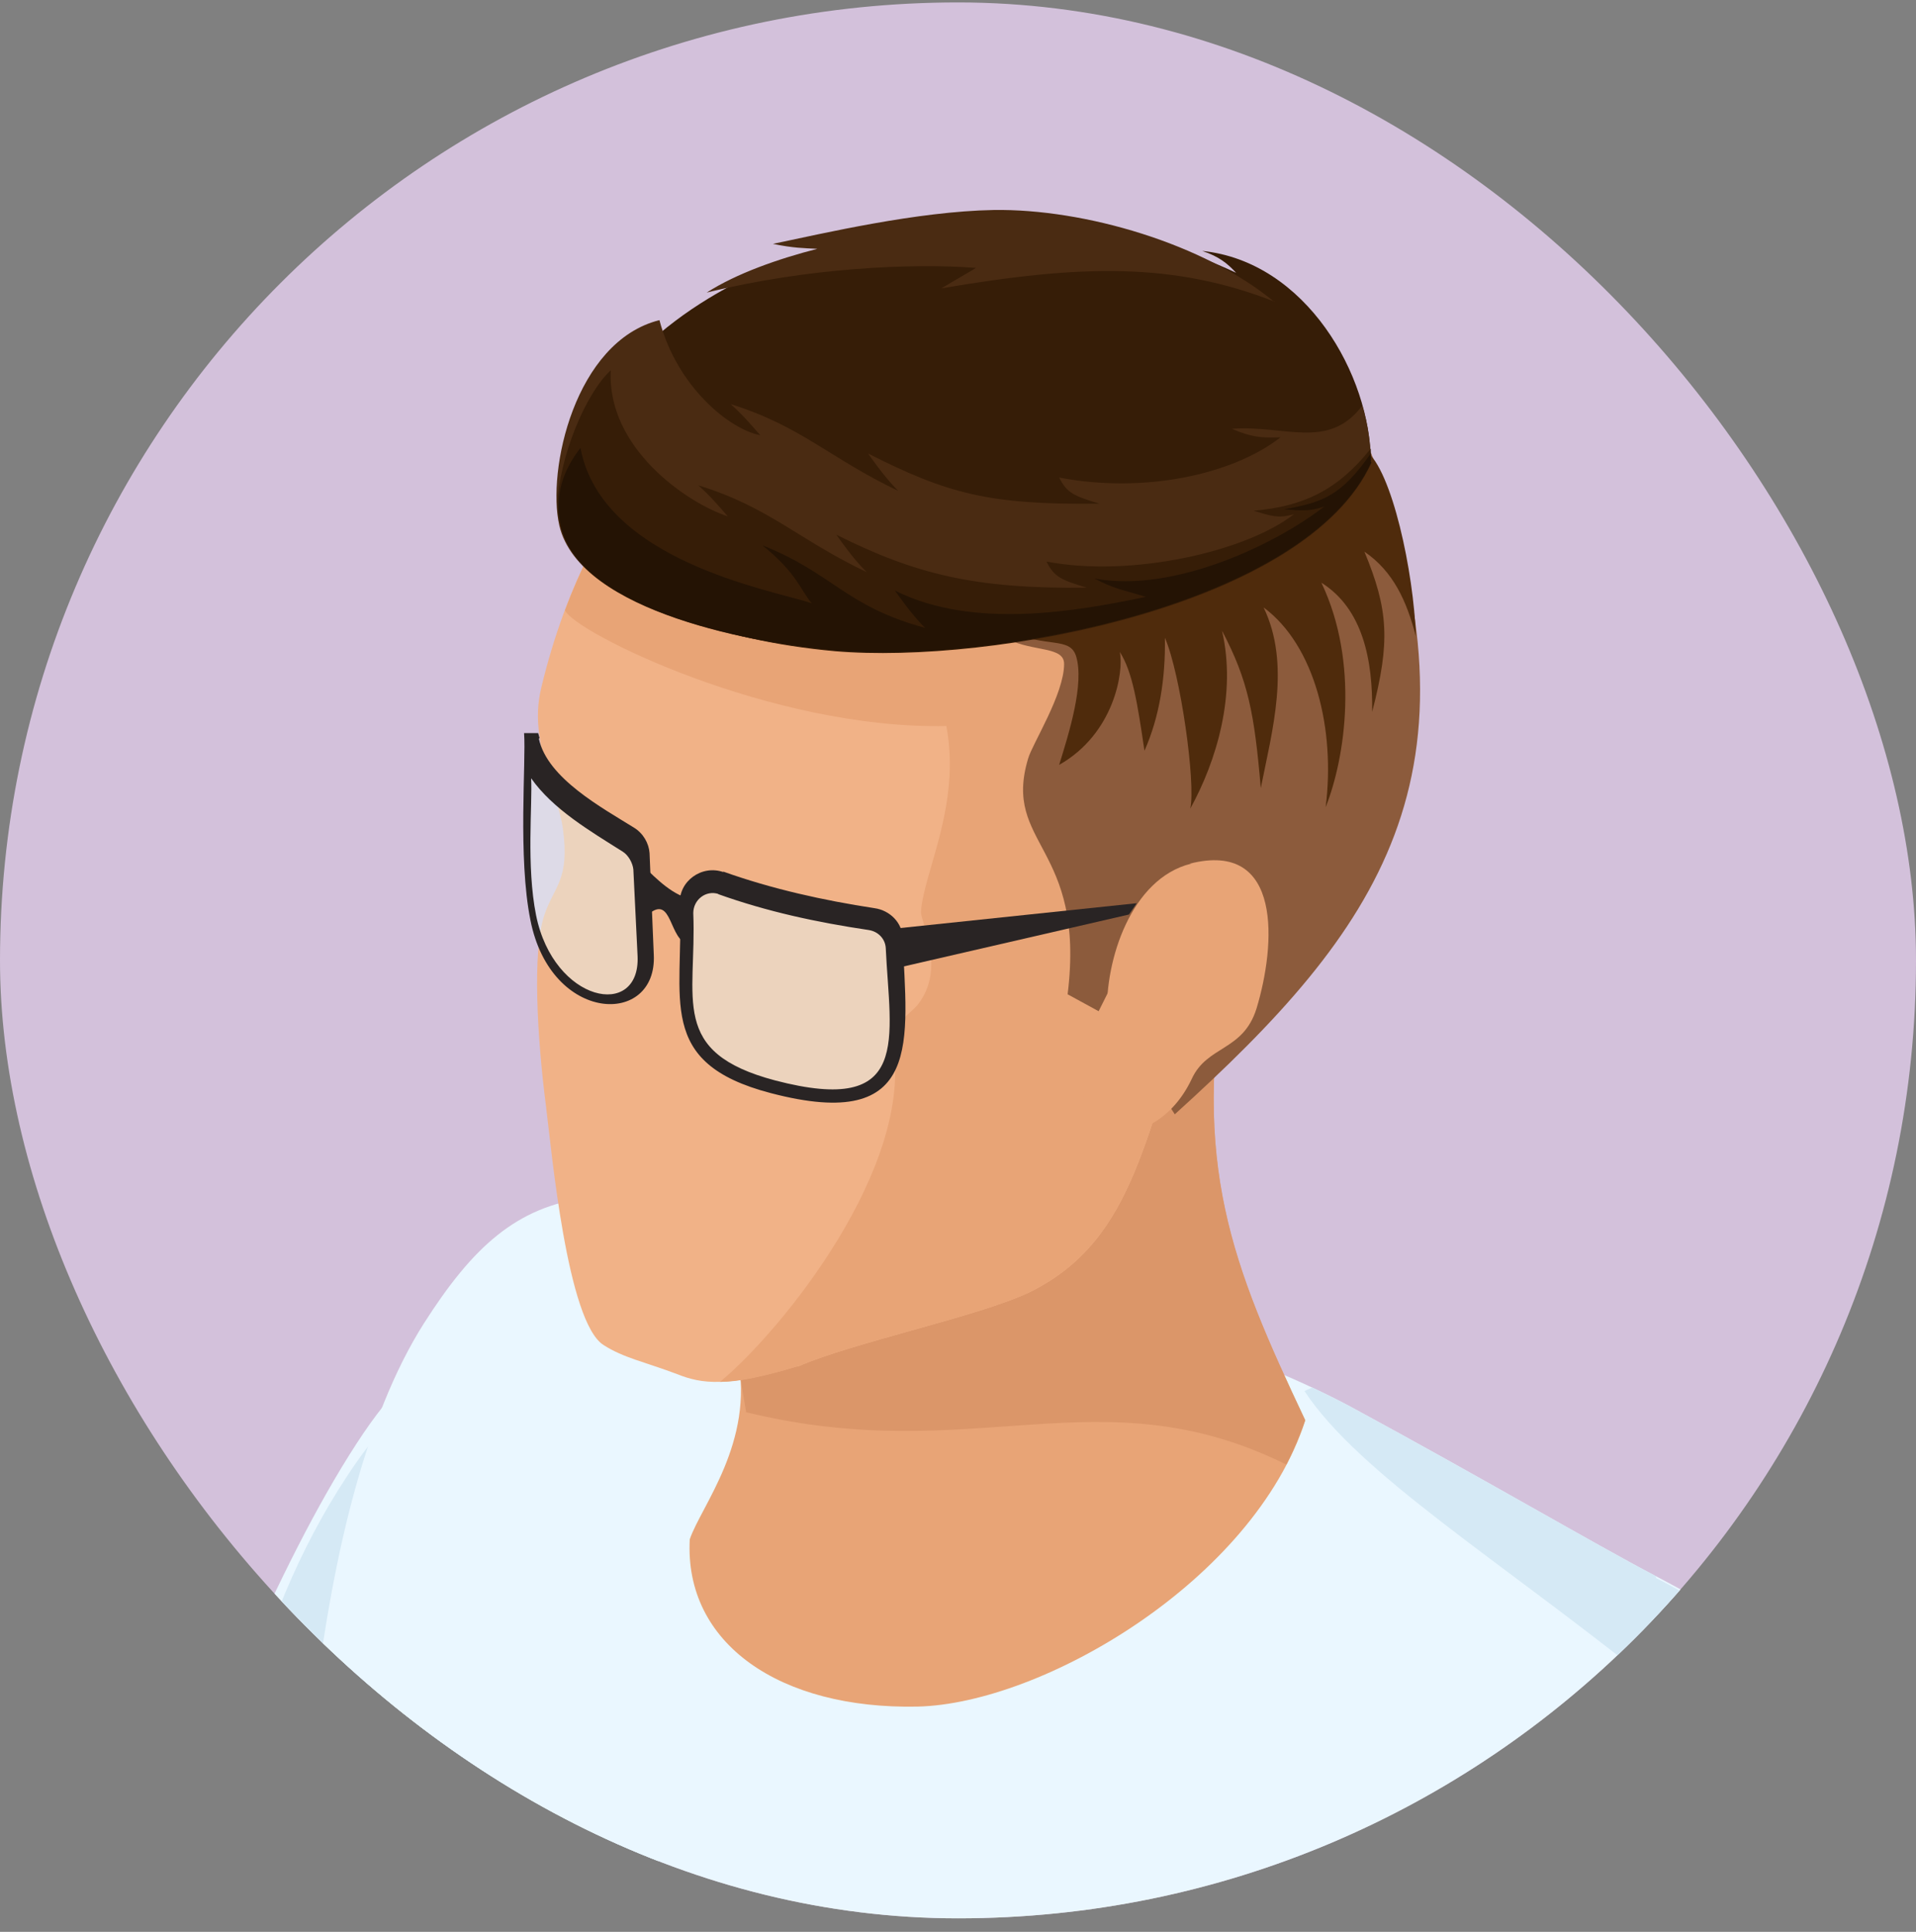 <svg width="120" height="121" viewBox="0 0 120 121" fill="none" xmlns="http://www.w3.org/2000/svg">
<rect x="0" y="0" width="120" height="121" fill="#808080" stroke="none"/>
<g clip-path="url(#clip0_3012_6430)">
<rect y="0.152" width="120" height="120" rx="60" fill="#D3C1DB"/>
<g clip-path="url(#clip1_3012_6430)">
<path fill-rule="evenodd" clip-rule="evenodd" d="M-4.397 156.942C-13.36 173.125 -22.235 184.047 -29.917 201.026C-23.074 199.566 -15.965 205.093 -14.243 212.92C3.197 195.587 18.032 180.686 21.962 170.782C30.174 150.266 38.696 127.848 42.007 113.434C45.937 96.455 44.259 83.986 39.491 83.102C31.234 81.554 26.775 83.544 22.315 90.442C12.557 105.475 2.402 139.079 -4.441 156.987L-4.397 156.942Z" fill="#EAF7FF"/>
<path fill-rule="evenodd" clip-rule="evenodd" d="M-20.16 203.325C-17.29 205.491 -15.082 208.896 -14.243 212.876C3.197 195.543 18.032 180.642 21.962 170.738C30.174 150.222 38.696 127.804 42.007 113.39C45.937 96.411 44.259 83.942 39.491 83.058C37.416 82.66 35.561 82.483 33.928 82.571C28.453 85.047 24.876 87.612 21.697 92.52C9.688 110.781 12.867 138.062 8.805 164.282C4.08 160.878 -0.821 160.568 -3.337 161.01C1.784 163.265 3.418 164.636 6.685 168.836C-0.468 179.802 -11.241 192.404 -20.204 203.281L-20.16 203.325Z" fill="#D5E9F5"/>
<path fill-rule="evenodd" clip-rule="evenodd" d="M103.689 98.71C99.891 96.72 92.739 92.52 84.57 88.098C78.875 85.047 69.735 81.952 60.728 79.52C56.004 78.238 41.654 74.391 36.797 75.01C32.338 75.585 29.6 78.105 26.554 82.881C19.136 94.554 17.812 119.536 18.871 141.555C19.489 154.024 22.492 165.918 23.022 181.438C23.242 188.159 21.167 214.069 26.73 219.552C27.128 220.436 27.216 222.338 27.569 225.61C46.908 242.412 95.918 252.36 105.366 237.062C104.66 235.072 104.395 233.303 103.998 231.623C107.839 225.566 102.011 204.032 105.102 191.74C110.753 169.456 122.233 138.416 121.615 120.42C121.261 109.543 111.813 102.955 103.689 98.71Z" fill="#EAF7FF"/>
<path fill-rule="evenodd" clip-rule="evenodd" d="M103.688 98.71C99.891 96.72 92.739 92.52 84.57 88.098C83.82 87.7 83.025 87.302 82.186 86.904L81.7 87.125C85.1 92.299 93.886 97.693 103.468 105.387C98.258 110.339 93.975 117.767 91.9 127.097C87.44 146.728 80.508 172.595 79.669 190.502C78.521 213.76 83.069 226.45 88.147 237.194C88.323 237.548 58.123 235.072 37.239 224.637C55.739 237.725 89.427 240.024 89.648 240.466C90.487 242.191 90.972 243.031 91.811 244.711C98.125 243.517 103.026 241.085 105.41 237.194C104.704 235.205 104.439 233.436 104.042 231.756C107.883 225.698 102.055 204.165 105.145 191.873C110.797 169.588 122.277 138.549 121.659 120.553C121.305 109.676 111.857 103.087 103.733 98.843L103.688 98.71Z" fill="#D5E9F5"/>
<path fill-rule="evenodd" clip-rule="evenodd" d="M46.158 85.047C45.672 81.466 45.054 78.017 44.259 76.16L71.104 63.603L76.844 60.375C74.592 72.977 77.153 79.255 81.745 88.983C78.478 99.02 65.276 106.713 57.461 106.89C48.851 107.067 42.846 102.955 43.2 96.411C43.906 94.333 47.262 90.309 46.202 85.047H46.158Z" fill="#E8A476"/>
<path fill-rule="evenodd" clip-rule="evenodd" d="M80.553 91.725C68.808 85.933 61.038 91.946 46.732 88.453C46.158 85.226 45.628 80.804 44.259 76.073L71.104 63.56L76.844 60.332C74.592 72.934 77.153 79.212 81.745 88.94C81.436 89.868 81.039 90.797 80.597 91.681L80.553 91.725Z" fill="#DB9669"/>
<path fill-rule="evenodd" clip-rule="evenodd" d="M49.999 85.579C53.443 84.076 61.346 82.44 64.481 80.936C71.325 77.576 71.678 70.501 74.99 61.968C81.348 58.961 83.82 56.087 84.968 52.55C87.706 44.149 84.483 34.023 78.831 27.789C73.886 22.35 67.528 19.918 59.801 20.184C44.833 20.758 36.93 30.619 33.928 42.955C33.663 44.016 33.619 44.989 33.795 46.138C34.104 48.791 34.987 50.074 35.252 51.886C35.694 55.114 34.722 55.468 34.104 57.281C33.309 59.58 33.663 65.151 34.193 69.263C34.546 72.049 35.517 82.838 37.813 84.252C39.049 85.048 40.418 85.314 42.405 86.065C43.95 86.684 45.54 86.905 49.911 85.579H49.999Z" fill="#F1B287"/>
<path fill-rule="evenodd" clip-rule="evenodd" d="M49.999 85.579C53.443 84.076 61.346 82.44 64.481 80.936C71.325 77.576 71.678 70.501 74.99 61.968C81.348 58.961 83.82 56.087 84.968 52.55C87.706 44.149 84.483 34.023 78.831 27.789C73.886 22.35 67.528 19.918 59.801 20.184C46.776 20.67 39.138 28.187 35.385 38.224C35.959 39.594 48.277 45.696 59.271 45.475C60.199 50.427 57.858 54.584 57.682 57.104C57.638 57.723 59.271 60.597 57.505 62.896C57.02 63.515 55.695 64.223 55.916 65.372C57.285 73.022 49.028 83.28 45.098 86.552C46.246 86.552 47.748 86.242 49.955 85.579H49.999Z" fill="#E8A476"/>
<path fill-rule="evenodd" clip-rule="evenodd" d="M85.851 28.318C93.357 48.569 86.381 58.208 73.577 69.793C71.281 66.344 72.12 63.426 71.325 58.208C70.574 59.844 69.691 61.569 68.808 63.337L66.866 62.276C68.014 52.947 62.759 52.947 64.393 47.508C64.658 46.58 66.645 43.484 66.645 41.583C66.645 40.478 64.746 40.831 63.113 40.036C63.113 40.036 82.761 33.978 85.851 28.363V28.318Z" fill="#8C5B3C"/>
<path fill-rule="evenodd" clip-rule="evenodd" d="M74.504 54.097C80.376 52.593 79.891 59.226 78.698 63.161C77.859 65.858 75.608 65.46 74.636 67.583C73.444 70.103 71.325 71.12 69.647 70.943C66.159 70.589 68.764 65.549 69.338 63.559C69.206 60.154 70.839 55.025 74.592 54.097H74.504Z" fill="#E8A476"/>
<path fill-rule="evenodd" clip-rule="evenodd" d="M85.542 28.23C87.176 29.423 88.544 35.835 88.677 39.858C88.103 37.648 87.264 35.791 85.454 34.553C86.955 38.178 87.087 40.168 85.939 44.59C85.983 41.362 85.365 38.134 82.76 36.498C85.144 41.494 84.261 47.464 83.025 50.559C83.643 45.695 82.363 40.433 79.14 38.046C80.862 41.627 79.67 45.783 78.963 49.365C78.566 44.678 78.168 42.6 76.535 39.505C77.462 43.484 76.181 47.685 74.548 50.647C74.901 49.055 73.93 42.158 72.958 39.947C73.002 42.511 72.605 44.943 71.678 47.021C71.236 44.015 70.927 42.069 70.133 40.831C70.397 42.069 69.779 45.96 66.335 47.906C66.954 45.916 67.925 42.821 67.395 41.096C66.998 39.858 65.585 40.61 63.024 39.505C71.236 36.896 83.467 26.992 85.498 28.23H85.542Z" fill="#4F2B0C"/>
<path fill-rule="evenodd" clip-rule="evenodd" d="M85.851 28.938C85.851 23.5 81.789 16.381 75.299 15.718C76.359 16.071 76.888 16.514 77.418 17.088C65.983 11.694 52.781 13.595 44.392 18.68C38.431 22.306 34.943 27.567 36.312 33.006C37.46 37.605 44.922 40.125 52.295 40.788C62.141 41.628 81.834 37.958 85.895 28.982L85.851 28.938Z" fill="#361D07"/>
<path fill-rule="evenodd" clip-rule="evenodd" d="M79.802 18.901C75.431 15.275 67.925 13.065 62.23 13.153C57.417 13.241 51.589 14.612 48.41 15.275C49.69 15.541 50.353 15.541 51.191 15.585C48.763 16.204 46.114 17.132 44.26 18.326C50.529 16.779 57.108 16.469 61.126 16.779C60.64 17.088 59.978 17.442 58.962 18.061C67.749 16.558 73.533 16.425 79.847 18.901H79.802Z" fill="#4A2B12"/>
<path fill-rule="evenodd" clip-rule="evenodd" d="M85.852 28.938C85.852 27.789 85.675 26.595 85.322 25.401C83.202 28.231 80.421 26.595 77.153 26.86C78.39 27.391 79.008 27.435 80.2 27.391C77.198 29.734 71.634 30.928 66.336 29.911C66.822 30.884 67.263 31.061 68.853 31.547C61.877 31.635 59.272 30.884 54.371 28.408C54.371 28.408 55.43 29.955 56.269 30.751C51.986 28.717 50.176 26.683 45.761 25.312C46.511 25.976 46.953 26.506 47.615 27.258C45.717 26.904 42.405 24.251 41.301 20.051C36.003 21.377 34.237 29.469 35.032 32.918C36.312 38.4 47.615 40.346 52.207 40.744C62.053 41.584 81.745 37.914 85.807 28.938H85.852Z" fill="#4A2B12"/>
<path fill-rule="evenodd" clip-rule="evenodd" d="M85.852 28.938C85.852 28.672 85.852 28.407 85.852 28.097C83.82 30.662 81.657 31.723 78.522 31.988C79.67 32.342 80.068 32.475 81.039 32.209C78.037 34.553 70.84 36.189 65.541 35.172C66.027 36.145 66.469 36.322 68.058 36.808C61.082 36.896 57.329 35.968 52.384 33.492C52.384 33.492 53.443 35.039 54.282 35.835C49.999 33.801 48.189 31.767 43.73 30.397C44.48 31.06 44.922 31.59 45.584 32.342C43.023 31.502 37.99 28.053 38.255 23.189C36.665 24.649 35.032 28.628 34.899 31.635C34.899 32.077 34.988 32.475 35.076 32.873C36.356 38.355 47.659 40.301 52.251 40.699C62.097 41.539 81.79 37.869 85.852 28.893V28.938Z" fill="#361D07"/>
<path fill-rule="evenodd" clip-rule="evenodd" d="M85.851 28.939C85.851 28.674 85.851 28.674 85.851 28.408C83.997 31.061 82.849 31.459 80.421 31.901C81.569 31.99 82.01 32.034 82.937 31.725C79.935 34.068 73.533 37.163 68.543 36.235C69.824 36.898 70.177 36.898 71.767 37.384C67.528 38.269 60.949 39.462 56.048 36.986C56.048 36.986 57.108 38.534 57.947 39.33C52.913 37.959 52.207 35.925 47.748 34.157C49.911 35.881 50.176 37.031 50.838 37.782C48.277 36.942 37.681 35.129 36.356 28.055C35.252 29.47 34.722 31.017 35.12 32.918C36.268 38.401 47.703 40.347 52.295 40.745C62.141 41.585 81.834 37.915 85.895 28.939H85.851Z" fill="#241304"/>
<path fill-rule="evenodd" clip-rule="evenodd" d="M116.228 108.216C127.531 119.801 140.07 147.834 147.223 166.847C150.888 176.53 153.051 184.312 146.517 189.839C140.335 195.101 130.842 190.591 126.074 183.826C120.422 175.778 114.418 165.432 103.6 147.966C94.99 134.038 96.227 117.59 102.187 109.896C105.631 105.431 110.709 102.557 116.228 108.261V108.216Z" fill="#EAF7FF"/>
<path fill-rule="evenodd" clip-rule="evenodd" d="M116.228 108.217C127.531 119.802 140.07 147.834 147.223 166.847C150.888 176.531 153.051 184.313 146.517 189.84C142.19 193.51 136.229 192.404 131.372 189.088C134.066 187.408 136.671 185.639 139.143 183.738C141.351 182.058 142.852 181.571 140.203 176.044C128.458 151.504 118.171 130.59 103.512 108.261C106.868 104.812 111.327 103.221 116.184 108.217H116.228Z" fill="#D5E9F5"/>
<path opacity="0.5" fill-rule="evenodd" clip-rule="evenodd" d="M45.186 55.025C47.968 55.998 51.235 56.794 54.723 57.324C55.474 57.457 56.092 58.076 56.136 58.828L56.047 65.504C56.136 67.317 53.928 68.688 51.147 68.555C47.658 68.378 43.464 66.167 43.331 63.514L43.022 56.617C42.978 55.467 44.126 54.671 45.186 55.025ZM33.044 46.801C33.485 48.791 36.664 50.648 39.313 52.284C39.755 52.549 40.064 53.035 40.064 53.566L40.373 60.287C40.417 61.657 38.475 63.117 36.488 62.188C33.971 60.287 33.265 58.916 33.221 56.042L33.044 46.801Z" fill="#E9F5F5"/>
<path fill-rule="evenodd" clip-rule="evenodd" d="M44.965 55.997C48.056 57.103 51.147 57.766 54.414 58.252C54.988 58.341 55.429 58.783 55.474 59.358C55.738 65.061 57.151 69.925 48.542 67.67C41.874 65.902 43.641 62.585 43.42 57.191C43.42 56.351 44.215 55.732 45.009 55.997H44.965ZM45.318 54.627C43.95 54.14 42.493 55.201 42.581 56.616C42.846 62.541 40.991 66.565 48.277 68.466C57.902 70.987 56.798 65.106 56.533 58.783C56.533 57.81 55.738 57.014 54.767 56.882C51.588 56.395 48.365 55.688 45.274 54.582L45.318 54.627ZM33.265 48.746C34.633 50.691 36.974 52.062 39.005 53.344C39.358 53.565 39.623 54.052 39.667 54.45L39.932 59.888C40.108 63.868 34.678 62.806 33.574 57.324C32.956 54.229 33.353 50.382 33.265 48.746ZM33.75 46.27C34.28 48.746 37.724 50.603 39.711 51.841C40.285 52.195 40.638 52.814 40.682 53.433L40.947 59.8C41.168 64.31 34.501 64.133 33.221 57.633C32.426 53.698 32.956 47.685 32.823 45.916H33.706L33.794 46.225L33.75 46.27Z" fill="#292424"/>
<path fill-rule="evenodd" clip-rule="evenodd" d="M43.376 56.307C42.228 56.174 41.08 55.024 40.285 54.228L40.594 57.279C42.14 55.953 41.875 58.96 43.155 59.136L43.376 56.307Z" fill="#292424"/>
<path fill-rule="evenodd" clip-rule="evenodd" d="M55.739 60.729L70.707 57.28L71.192 56.572L55.606 58.208L55.739 60.729Z" fill="#292424"/>
</g>
</g>
<defs>
<clipPath id="clip0_3012_6430">
<rect y="0.152" width="120" height="120" rx="60" fill="white"/>
</clipPath>
<clipPath id="clip1_3012_6430">
<rect width="222" height="516" fill="white" transform="matrix(-1 0 0 1 181 13.152)"/>
</clipPath>
</defs>
</svg>
